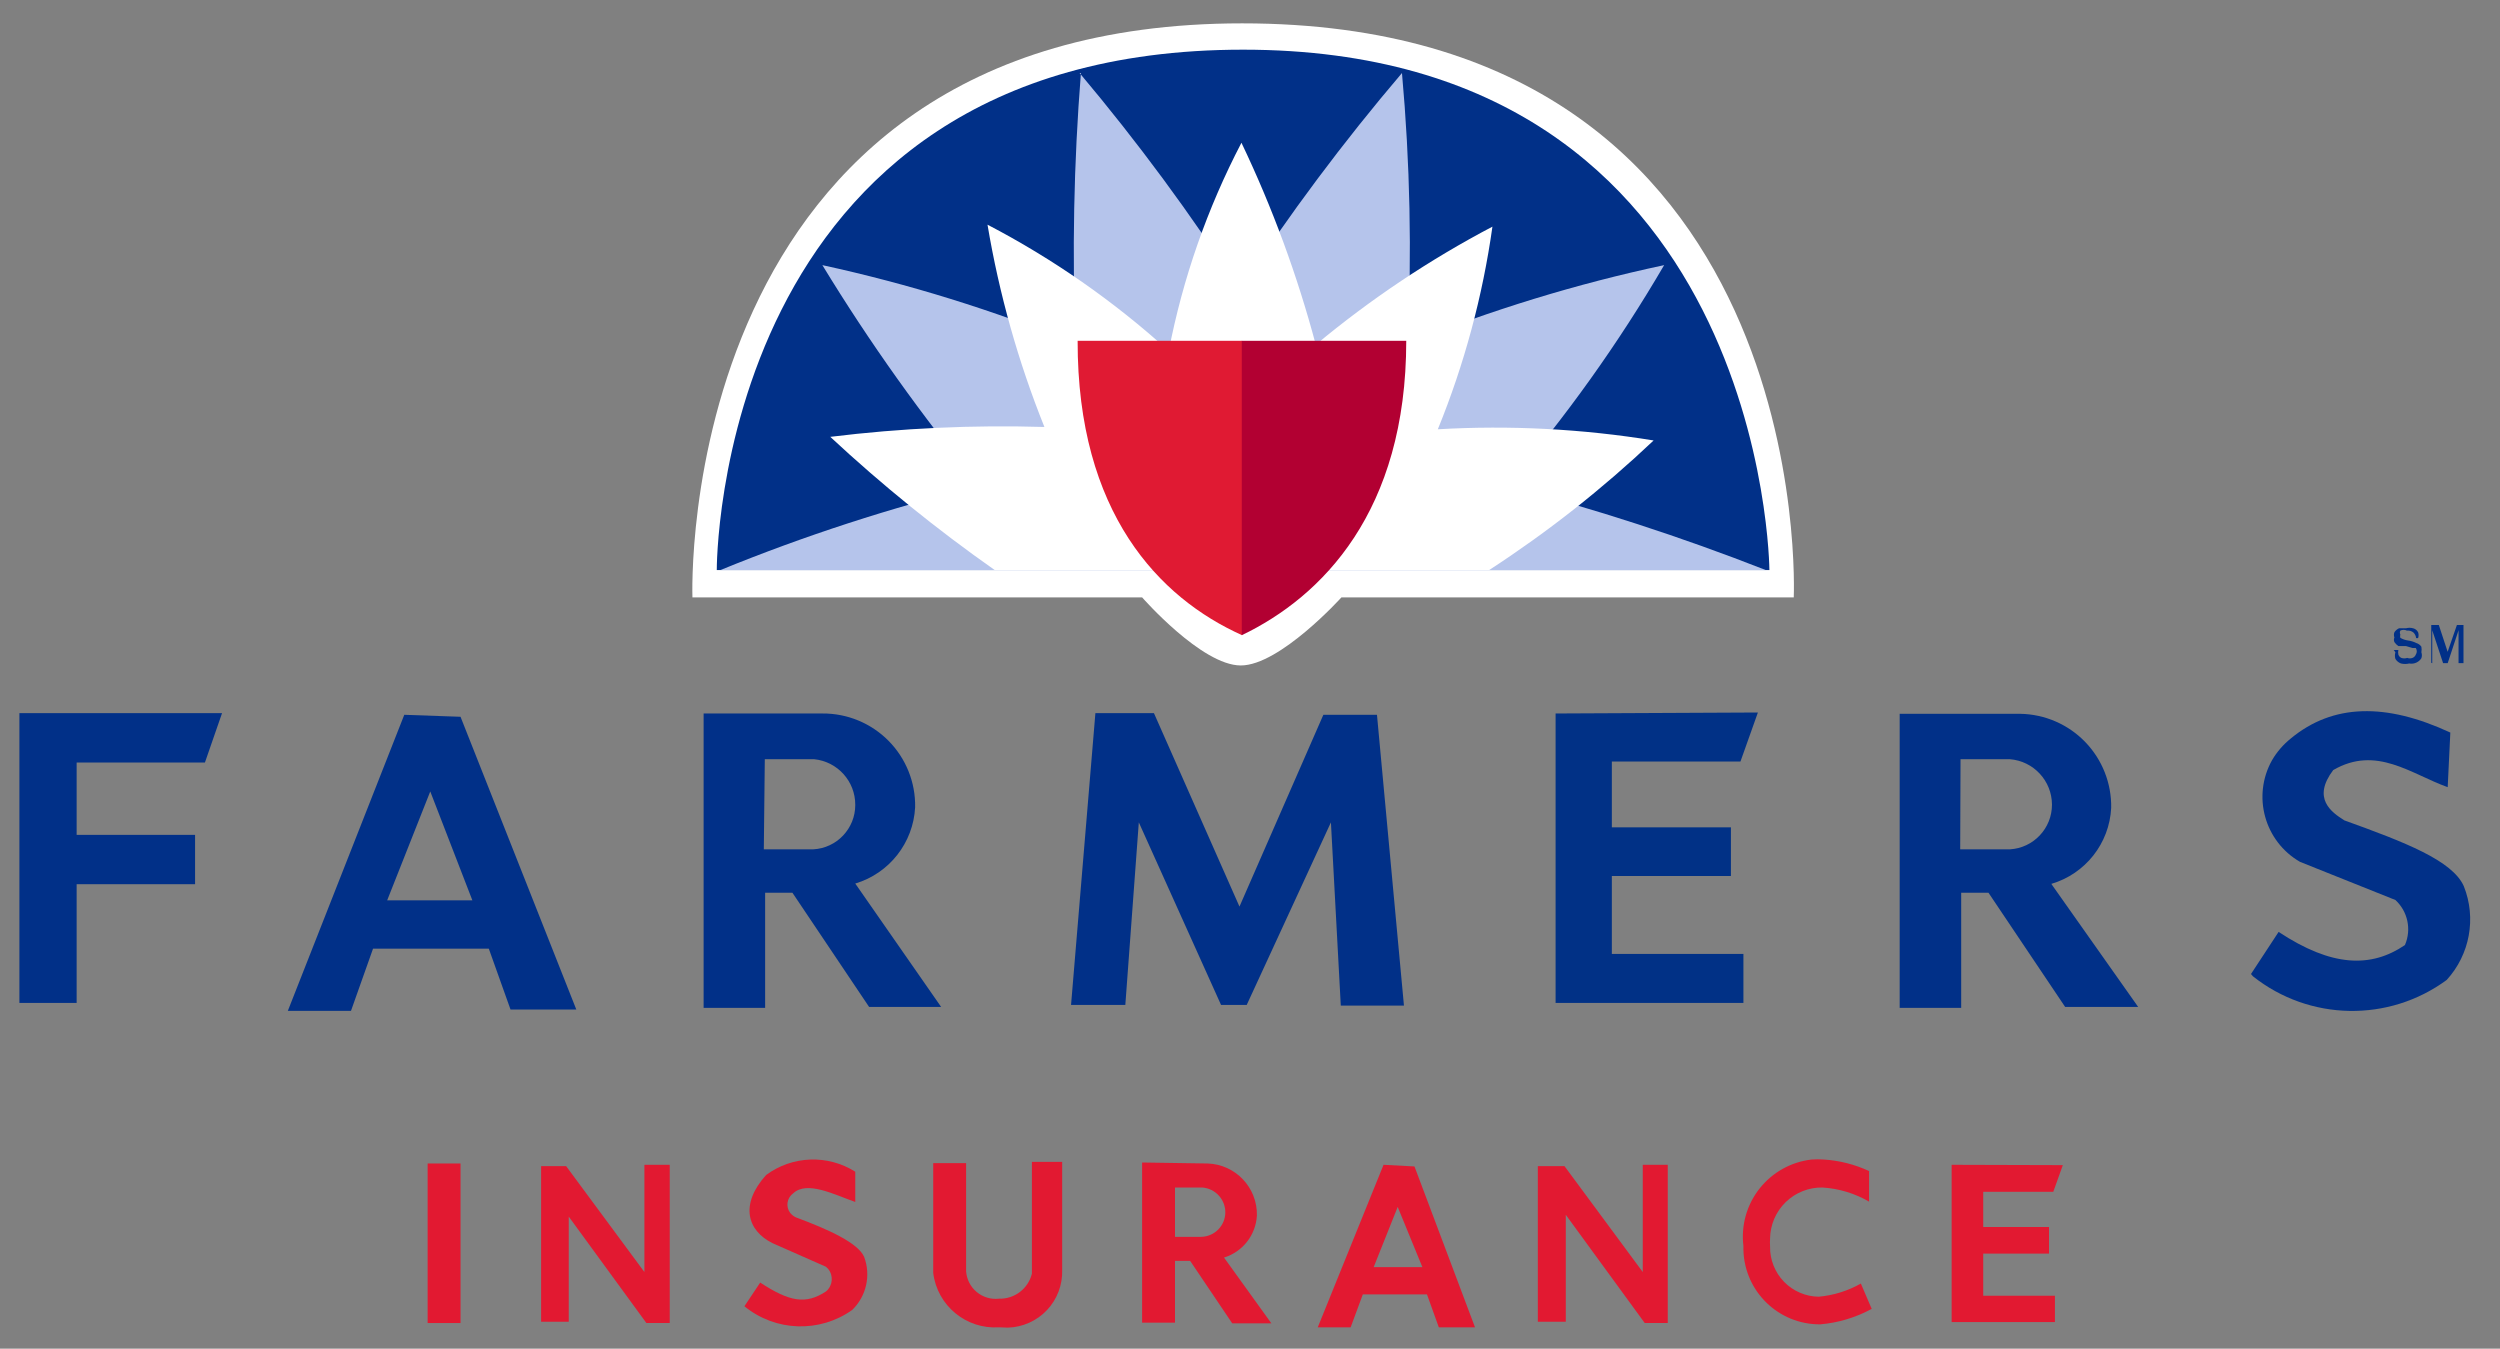 <svg width="76" height="41" viewBox="0 0 76 41" fill="none" xmlns="http://www.w3.org/2000/svg">
<rect x="0" y="0" width="76" height="41" fill="#808080" stroke="none"/>
<path d="M21.05 18.16H34.72C34.72 18.16 36.53 20.23 37.72 20.23C38.91 20.23 40.78 18.16 40.78 18.16H54.53C54.53 18.16 55.32 0.71 37.76 0.71C20.41 0.71 21.05 18.16 21.05 18.16Z" fill="white"/>
<path d="M21.79 17.33H53.79C53.79 17.33 53.7 1.51 37.79 1.51C21.7 1.51 21.79 17.33 21.79 17.33Z" fill="#013088"/>
<path d="M32.86 2.22C32.642 4.958 32.588 7.706 32.7 10.45C30.207 9.432 27.631 8.633 25 8.06C26.431 10.408 28.028 12.65 29.78 14.77C27.094 15.428 24.46 16.284 21.9 17.33H53.68C51.106 16.321 48.475 15.466 45.8 14.77C47.598 12.684 49.201 10.438 50.59 8.06C47.925 8.628 45.316 9.428 42.79 10.45C42.923 7.706 42.866 4.956 42.62 2.22C40.838 4.313 39.191 6.518 37.69 8.82C36.209 6.518 34.582 4.314 32.82 2.22H32.86Z" fill="#B5C4EB"/>
<path d="M30.24 17.33C28.483 16.096 26.812 14.743 25.24 13.28C27.399 13.015 29.576 12.915 31.75 12.98C30.954 10.998 30.374 8.936 30.02 6.83C32.014 7.869 33.865 9.16 35.53 10.67C35.957 8.464 36.701 6.332 37.74 4.34C38.682 6.312 39.438 8.368 40 10.48C41.659 9.098 43.459 7.894 45.37 6.89C45.073 9.004 44.516 11.073 43.71 13.05C45.903 12.923 48.103 13.037 50.27 13.39C48.726 14.852 47.053 16.171 45.27 17.33H30.24Z" fill="white"/>
<path d="M37.76 19.31V10.36H32.76C32.75 15.59 35.24 18.18 37.76 19.31Z" fill="#E01A33"/>
<path d="M37.75 19.31V10.36H42.75C42.75 15.55 40.19 18.14 37.75 19.31Z" fill="#B20032"/>
<path d="M0.59 21.69V30.49H2.33V26.88H5.93V25.38H2.33V23.18H6.23L6.75 21.68H0.59V21.69Z" fill="#013088"/>
<path d="M47.29 21.69V30.49H53V29H49V26.63H52.62V25.15H49V23.15H52.91L53.44 21.66L47.29 21.69Z" fill="#013186"/>
<path d="M12.29 21.73L8.75 30.73H10.67L11.34 28.84H14.86L15.52 30.69H17.52L14 21.79L12.29 21.73ZM13.08 24.06L14.36 27.37H11.77L13.08 24.06Z" fill="#013088"/>
<path d="M21.39 21.69V30.64H23.26V27.14H24.09L26.42 30.61H28.61L26 26.86C27.036 26.549 27.765 25.62 27.82 24.54C27.834 23.785 27.542 23.057 27.011 22.52C26.48 21.984 25.755 21.684 25 21.69H21.39ZM23.25 23.08H24.75C25.463 23.152 26.004 23.754 26 24.47C26.001 25.189 25.438 25.783 24.72 25.82H23.22L23.25 23.08Z" fill="#013088"/>
<path d="M57.75 21.69V30.64H59.62V27.14H60.45L62.78 30.61H65L62.36 26.87C63.396 26.565 64.126 25.639 64.18 24.56C64.193 23.815 63.91 23.095 63.392 22.558C62.875 22.022 62.165 21.713 61.42 21.7H57.75V21.69ZM59.6 23.08H61.1C61.821 23.137 62.377 23.737 62.38 24.46C62.381 25.181 61.82 25.778 61.1 25.82H59.59L59.6 23.08Z" fill="#013088"/>
<path d="M34.62 25L34.21 30.55H32.56L33.3 21.68H35.08L37.68 27.56L40.23 21.73H41.86L42.68 30.57H40.76L40.46 25L37.9 30.55H37.12L34.62 25Z" fill="#013088"/>
<path d="M68.43 29.61L69.27 28.33C70.89 29.4 72.08 29.43 73.11 28.73C73.314 28.258 73.198 27.709 72.82 27.36L69.92 26.2C68.839 25.576 68.46 24.199 69.07 23.11C69.218 22.857 69.412 22.633 69.64 22.45C70.92 21.39 72.53 21.36 74.49 22.27L74.41 23.93C73.29 23.53 72.24 22.65 70.93 23.41C70.28 24.27 70.87 24.69 71.27 24.94C73.13 25.61 74.55 26.16 74.9 26.94C75.287 27.911 75.085 29.018 74.38 29.79C72.617 31.087 70.204 31.041 68.49 29.68L68.43 29.61Z" fill="#013088"/>
<path d="M13 35.37H14V40.22H13V35.37Z" fill="#E21931"/>
<path d="M17.29 36.93V40.18H16.45V35.45H17.21L19.59 38.67V35.41H20.36V40.22H19.65L17.25 36.93H17.29Z" fill="#E21931"/>
<path d="M47.6 36.93V40.18H46.75V35.45H47.56L49.94 38.67V35.41H50.7V40.22H50L47.6 36.93Z" fill="#E21931"/>
<path d="M22.63 39.71L23.11 38.99C24.01 39.58 24.5 39.66 25.11 39.26C25.314 39.09 25.345 38.788 25.18 38.58L25.11 38.51L23.48 37.79C22.72 37.41 22.48 36.62 23.29 35.72C24.086 35.131 25.163 35.091 26 35.62V36.54C25.37 36.32 24.53 35.88 24.11 36.28C24.019 36.346 23.959 36.445 23.942 36.556C23.925 36.667 23.953 36.78 24.02 36.87C24.068 36.93 24.13 36.978 24.2 37.01C25.2 37.38 26.09 37.79 26.27 38.21C26.48 38.771 26.338 39.402 25.91 39.82C24.917 40.528 23.573 40.483 22.63 39.71Z" fill="#E21931"/>
<path d="M30.37 40.35C29.372 40.416 28.495 39.693 28.37 38.7V35.36H29.37V38.65C29.388 38.895 29.504 39.122 29.693 39.278C29.882 39.435 30.126 39.508 30.37 39.48C30.841 39.494 31.257 39.177 31.37 38.72V35.32H32.29V38.61C32.304 39.061 32.137 39.499 31.828 39.827C31.518 40.155 31.091 40.347 30.64 40.36L30.37 40.35Z" fill="#E21931"/>
<path d="M34.72 35.34V40.21H35.72V38.33H36.18L37.46 40.23H38.65L37.21 38.23C37.779 38.055 38.178 37.544 38.21 36.95C38.227 36.102 37.558 35.397 36.71 35.37L34.72 35.34ZM35.72 36.1H36.55C36.946 36.131 37.252 36.463 37.25 36.86C37.245 37.263 36.923 37.589 36.52 37.6H35.72V36.1Z" fill="#E21931"/>
<path d="M42.06 35.41L40.06 40.35H41.06L41.43 39.35H43.38L43.74 40.35H44.84L43 35.46L42.06 35.41ZM42.49 36.69L43.24 38.52H41.76L42.49 36.69Z" fill="#E21931"/>
<path d="M53 37.88C52.924 37.256 53.1 36.628 53.488 36.135C53.877 35.641 54.446 35.323 55.07 35.25C55.197 35.24 55.324 35.24 55.45 35.25C55.925 35.281 56.389 35.4 56.82 35.6V36.53C56.387 36.278 55.901 36.131 55.4 36.1C54.984 36.095 54.582 36.255 54.284 36.546C53.986 36.836 53.816 37.234 53.81 37.65C53.805 37.733 53.805 37.817 53.81 37.9C53.805 38.298 53.958 38.681 54.235 38.967C54.513 39.252 54.892 39.415 55.29 39.42C55.74 39.379 56.177 39.242 56.57 39.02L56.9 39.79C56.418 40.052 55.887 40.212 55.34 40.26C54.074 40.271 53.033 39.266 53 38V37.88Z" fill="#E21931"/>
<path d="M59.33 35.41V40.19H62.47V39.39H60.29V38.11H62.29V37.3H60.29V36.23H62.42L62.71 35.42L59.33 35.41Z" fill="#E21931"/>
<path d="M72.77 19.76H72.91C72.9 19.806 72.9 19.854 72.91 19.9C72.926 19.944 72.958 19.98 73 20C73.058 20.02 73.122 20.02 73.18 20C73.231 20.02 73.289 20.02 73.34 20C73.386 19.983 73.423 19.946 73.44 19.9C73.481 19.84 73.481 19.761 73.44 19.7H73.34L73.14 19.64H72.91C72.863 19.608 72.822 19.567 72.79 19.52C72.77 19.476 72.77 19.424 72.79 19.38C72.77 19.329 72.77 19.271 72.79 19.22C72.824 19.168 72.873 19.126 72.93 19.1H73.14C73.212 19.08 73.288 19.08 73.36 19.1C73.425 19.116 73.48 19.16 73.51 19.22C73.53 19.278 73.53 19.342 73.51 19.4H73.45C73.445 19.336 73.416 19.275 73.37 19.23C73.314 19.184 73.242 19.162 73.17 19.17C73.107 19.14 73.033 19.14 72.97 19.17C72.951 19.208 72.951 19.252 72.97 19.29C72.96 19.323 72.96 19.357 72.97 19.39C73.041 19.431 73.119 19.459 73.2 19.47C73.291 19.481 73.379 19.509 73.46 19.55C73.521 19.569 73.574 19.607 73.61 19.66C73.62 19.716 73.62 19.774 73.61 19.83C73.63 19.888 73.63 19.952 73.61 20.01C73.531 20.134 73.385 20.197 73.24 20.17C73.158 20.19 73.072 20.19 72.99 20.17C72.919 20.144 72.859 20.095 72.82 20.03C72.8 19.965 72.8 19.895 72.82 19.83L72.77 19.76Z" fill="#013088"/>
<path d="M73.91 20.15V19H74.14L74.41 19.82C74.42 19.88 74.42 19.94 74.41 20V19.81L74.69 19H74.89V20.16H74.74V19.16L74.41 20.16H74.27L73.94 19.16V20.16L73.91 20.15Z" fill="#013088"/>
</svg>
